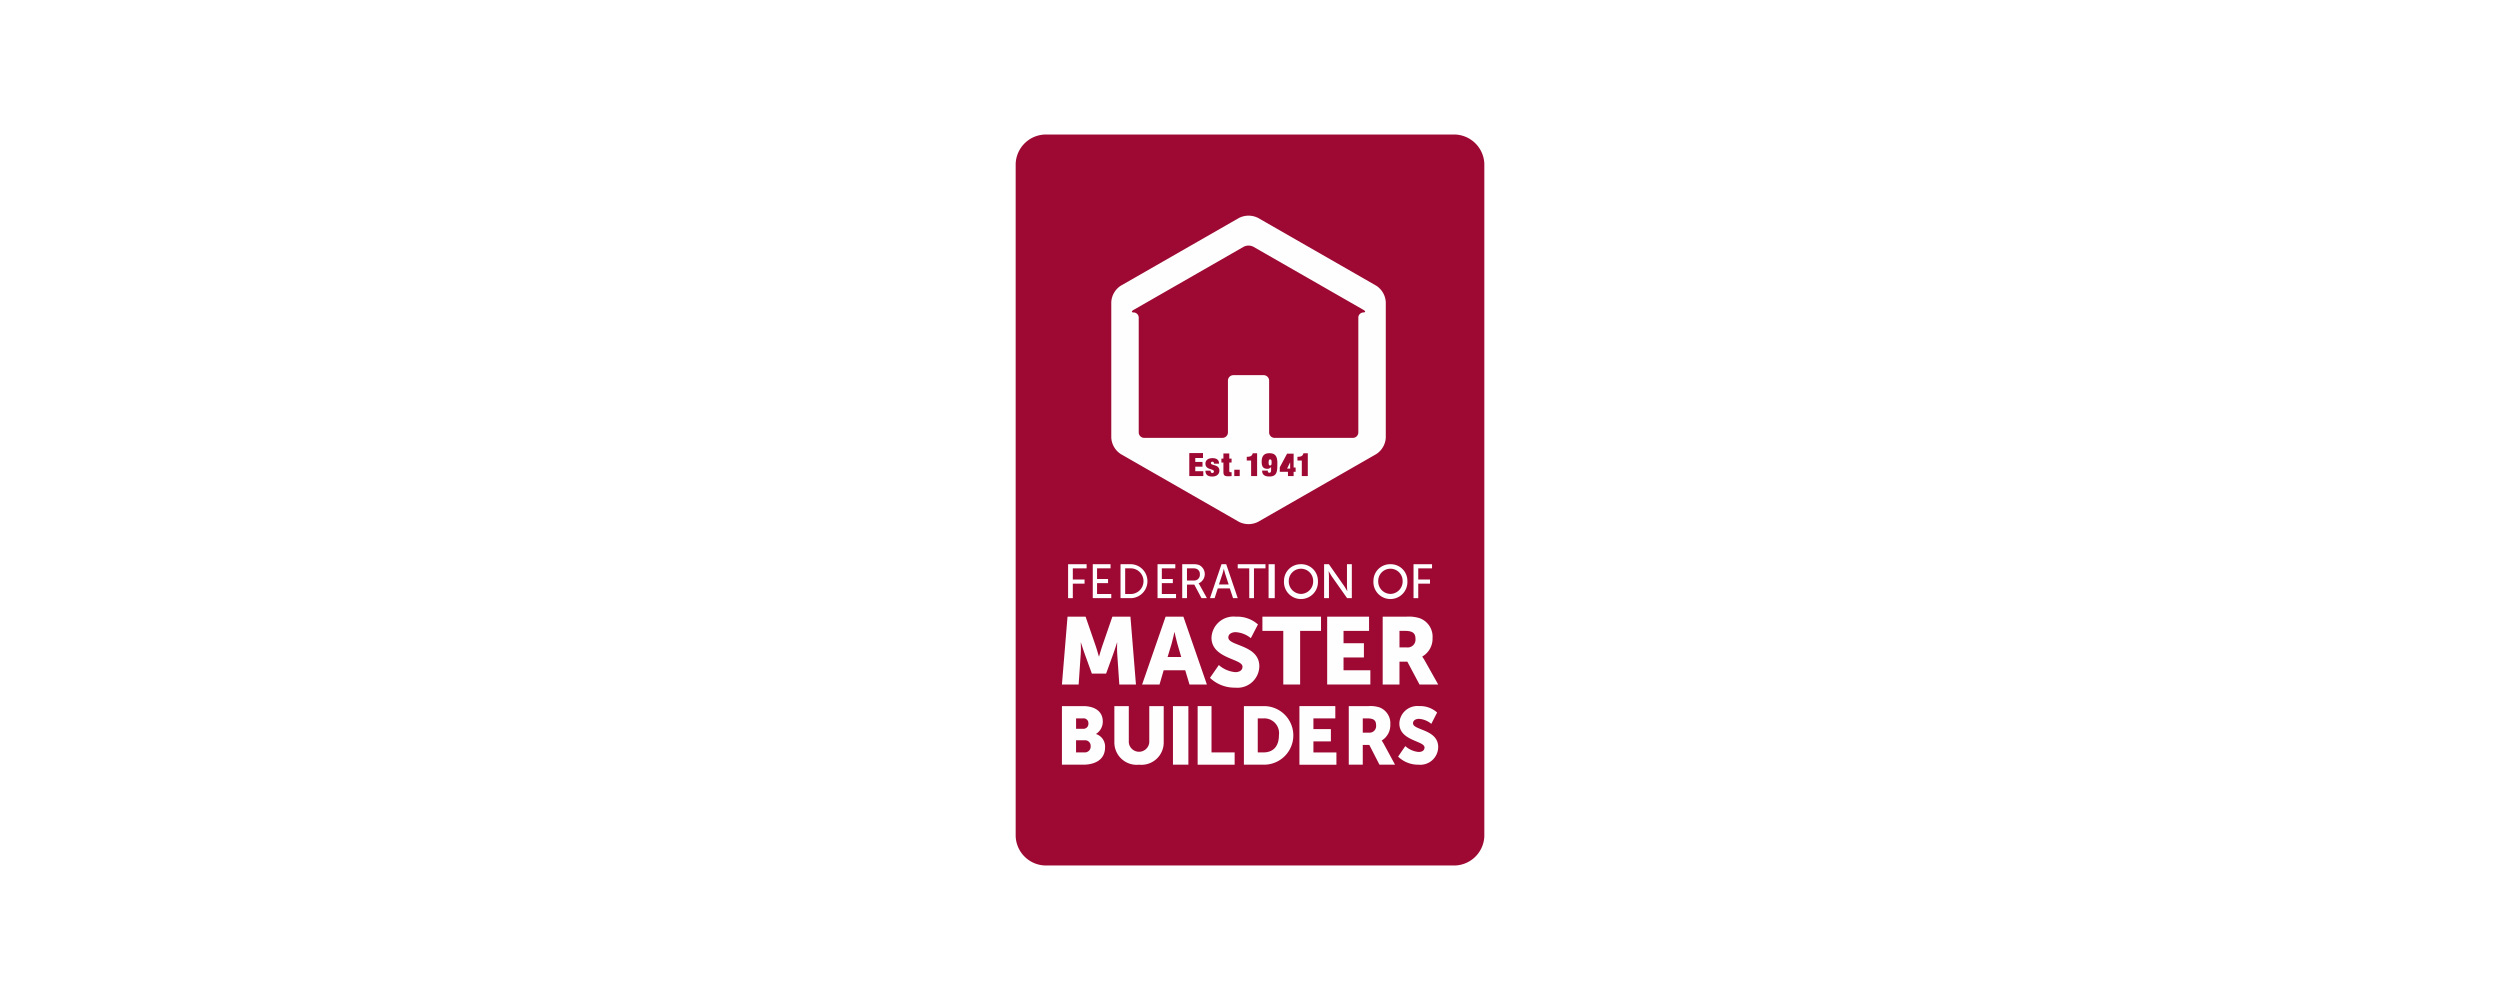 <svg xmlns="http://www.w3.org/2000/svg" xmlns:xlink="http://www.w3.org/1999/xlink" width="250" height="100" viewBox="0 0 250 100"><rect x="0" y="0" width="250" height="100" fill="#808080" stroke="none"/><defs><clipPath id="clip-FMB"><rect width="250" height="100"></rect></clipPath></defs><g id="FMB" clip-path="url(#clip-FMB)"><rect width="250" height="100" fill="#fff"></rect><g id="Icons" transform="translate(101.567 12.775)"><g id="logo_dark" data-name="logo/dark" transform="translate(0 0.677)"><g id="Group-51" transform="translate(0)"><path id="Fill-1" d="M3.125,73.773A3.038,3.038,0,0,1,0,70.85V3.6A3.038,3.038,0,0,1,3.125.677H43.742A3.038,3.038,0,0,1,46.866,3.6V70.85a3.038,3.038,0,0,1-3.124,2.924Z" transform="translate(0 -0.677)" fill="#9d0933" fill-rule="evenodd"></path><path id="Fill-4" d="M17,140h1.851v.414h-1.38v1.116h1.175v.413H17.471v1.451H17Z" transform="translate(-11.757 -97.03)" fill="#fefefe" fill-rule="evenodd"></path><path id="Fill-6" d="M25,140h1.778v.414H25.429v1.062h1.1v.413h-1.1v1.09h1.421v.413H25Z" transform="translate(-17.29 -97.03)" fill="#fefefe" fill-rule="evenodd"></path><path id="Fill-8" d="M35.064,142.979a1.284,1.284,0,0,0,0-2.566h-.6v2.566ZM34,140h1.1a1.7,1.7,0,0,1,0,3.393H34Z" transform="translate(-23.514 -97.03)" fill="#fefefe" fill-rule="evenodd"></path><path id="Fill-10" d="M46,140h1.777v.414H46.429v1.062h1.1v.413h-1.1v1.09h1.421v.413H46Z" transform="translate(-31.813 -97.03)" fill="#fefefe" fill-rule="evenodd"></path><path id="Fill-12" d="M55.164,141.629a.565.565,0,0,0,.6-.616.554.554,0,0,0-.271-.524.948.948,0,0,0-.468-.076h-.55v1.216ZM54,140h1.042a1.715,1.715,0,0,1,.639.077,1.007,1.007,0,0,1-.039,1.836v.008a.98.98,0,0,1,.1.155l.726,1.316h-.541l-.72-1.351h-.729v1.351H54Z" transform="translate(-37.345 -97.03)" fill="#fefefe" fill-rule="evenodd"></path><path id="Fill-14" d="M64.382,140.467s-.072.307-.126.48l-.359,1.076h.971l-.354-1.076c-.055-.174-.122-.48-.122-.48Zm.6,1.95H63.78l-.317.976H63L64.152,140h.472l1.152,3.393h-.468Z" transform="translate(-43.569 -97.03)" fill="#fefefe" fill-rule="evenodd"></path><path id="Fill-16" d="M73.152,140.414H72V140h2.776v.414H73.623v2.979h-.471Z" transform="translate(-49.794 -97.03)" fill="#fefefe" fill-rule="evenodd"></path><path id="Fill-18" d="M82,143.393h.617V140H82Z" transform="translate(-56.709 -97.03)" fill="#fefefe" fill-rule="evenodd"></path><path id="Fill-20" d="M88.7,142.97a1.244,1.244,0,0,0,1.216-1.3,1.219,1.219,0,1,0-2.438,0,1.247,1.247,0,0,0,1.221,1.3m0-2.97a1.66,1.66,0,0,1,1.694,1.673,1.7,1.7,0,1,1-3.393,0A1.664,1.664,0,0,1,88.7,140" transform="translate(-60.167 -97.03)" fill="#fefefe" fill-rule="evenodd"></path><path id="Fill-21" d="M100,140h.481l1.542,2.206c.128.183.289.489.289.489h.011s-.035-.3-.035-.489V140h.486v3.393H102.3l-1.548-2.2c-.127-.187-.289-.494-.289-.494h-.01s.034.3.034.494v2.2H100Z" transform="translate(-69.158 -97.03)" fill="#fefefe" fill-rule="evenodd"></path><path id="Fill-22" d="M117.7,142.97a1.244,1.244,0,0,0,1.218-1.3,1.22,1.22,0,1,0-2.44,0,1.247,1.247,0,0,0,1.222,1.3m0-2.97a1.66,1.66,0,0,1,1.694,1.673,1.7,1.7,0,1,1-3.393,0A1.663,1.663,0,0,1,117.7,140" transform="translate(-80.223 -97.03)" fill="#fefefe" fill-rule="evenodd"></path><path id="Fill-23" d="M129,140h1.851v.414h-1.379v1.116h1.175v.413h-1.175v1.451H129Z" transform="translate(-89.214 -97.03)" fill="#fefefe" fill-rule="evenodd"></path><path id="Fill-24" d="M15.56,157h1.806l.988,2.866c.152.436.342,1.12.342,1.12h.018s.191-.683.342-1.12L20.045,157h1.806l.551,6.785H20.739l-.209-3.056a9.994,9.994,0,0,1,0-1.138h-.019s-.228.711-.38,1.138l-.713,1.964H17.993l-.713-1.964c-.151-.427-.38-1.138-.38-1.138h-.019a10.083,10.083,0,0,1,0,1.138l-.209,3.056H15Z" transform="translate(-10.374 -108.786)" fill="#fefefe" fill-rule="evenodd"></path><path id="Fill-25" d="M44.228,158.547s-.154.741-.28,1.167l-.4,1.32h1.363l-.386-1.32c-.126-.427-.281-1.167-.281-1.167Zm1.083,3.815H43.155l-.415,1.423H41L43.349,157h1.778l2.35,6.785h-1.74Z" transform="translate(-28.355 -108.786)" fill="#fefefe" fill-rule="evenodd"></path><path id="Fill-26" d="M63.885,161.838a2.854,2.854,0,0,0,1.646.71c.346,0,.72-.134.72-.547,0-.815-3.1-.786-3.1-2.9a2.206,2.206,0,0,1,2.434-2.1,3.122,3.122,0,0,1,2.212.777l-.711,1.372a2.63,2.63,0,0,0-1.52-.6c-.346,0-.731.154-.731.538,0,.864,3.1.71,3.1,2.88a2.188,2.188,0,0,1-2.425,2.131,3.551,3.551,0,0,1-2.51-.979Z" transform="translate(-43.569 -108.786)" fill="#fefefe" fill-rule="evenodd"></path><path id="Fill-27" d="M82.088,158.423H80V157h5.86v1.423H83.772v5.362H82.088Z" transform="translate(-55.326 -108.786)" fill="#fefefe" fill-rule="evenodd"></path><path id="Fill-28" d="M101,157h4.187v1.423h-2.551v1.234h2.037v1.423h-2.037v1.281h2.682v1.423H101Z" transform="translate(-69.849 -108.786)" fill="#fefefe" fill-rule="evenodd"></path><path id="Fill-29" d="M121.407,160.075a.781.781,0,0,0,.873-.836c0-.512-.191-.816-1.035-.816h-.566v1.651ZM119,157h2.388a3.576,3.576,0,0,1,1.332.161,1.972,1.972,0,0,1,1.267,1.974,2.061,2.061,0,0,1-1.027,1.851v.019a3.807,3.807,0,0,1,.258.408l1.333,2.372h-1.87l-1.217-2.287h-.786v2.287H119Z" transform="translate(-82.298 -108.786)" fill="#fefefe" fill-rule="evenodd"></path><path id="Fill-30" d="M17.259,190.631a.578.578,0,0,0,.614-.615.559.559,0,0,0-.606-.6h-.855v1.213Zm-.121-2.36a.492.492,0,0,0,.508-.541.472.472,0,0,0-.532-.5h-.7v1.042ZM15,186h2.123c1.153,0,1.962.524,1.962,1.533a1.437,1.437,0,0,1-.671,1.246v.016a1.314,1.314,0,0,1,.9,1.32c0,1.278-1.048,1.745-2.2,1.745H15Z" transform="translate(-10.374 -128.842)" fill="#fefefe" fill-rule="evenodd"></path><path id="Fill-31" d="M32,186h1.444v3.643a1.029,1.029,0,0,0,2.047,0V186h1.444v3.643a2.229,2.229,0,0,1-2.459,2.217A2.235,2.235,0,0,1,32,189.643Z" transform="translate(-22.131 -128.842)" fill="#fefefe" fill-rule="evenodd"></path><path id="Fill-32" d="M51,191.86h1.542V186H51Z" transform="translate(-35.271 -128.842)" fill="#fefefe" fill-rule="evenodd"></path><path id="Fill-33" d="M59,186h1.387v4.631H62.7v1.229H59Z" transform="translate(-40.803 -128.842)" fill="#fefefe" fill-rule="evenodd"></path><path id="Fill-34" d="M75.957,190.631c.958,0,1.545-.59,1.545-1.713a1.478,1.478,0,0,0-1.545-1.689h-.571v3.4ZM74,186h2.012a2.93,2.93,0,0,1,0,5.86H74Z" transform="translate(-51.177 -128.842)" fill="#fefefe" fill-rule="evenodd"></path><path id="Fill-35" d="M92,186h3.589v1.229H93.4V188.3h1.747v1.229H93.4v1.106h2.3v1.229H92Z" transform="translate(-63.625 -128.842)" fill="#fefefe" fill-rule="evenodd"></path><path id="Fill-36" d="M110.005,188.656a.661.661,0,0,0,.728-.721c0-.443-.161-.705-.863-.705H109.4v1.426ZM108,186h1.989a2.889,2.889,0,0,1,1.112.14,1.7,1.7,0,0,1,1.053,1.7,1.794,1.794,0,0,1-.855,1.6v.016a3.532,3.532,0,0,1,.216.352l1.11,2.049h-1.558l-1.014-1.975H109.4v1.975H108Z" transform="translate(-74.69 -128.842)" fill="#fefefe" fill-rule="evenodd"></path><path id="Fill-37" d="M124.719,190a2.3,2.3,0,0,0,1.336.587c.281,0,.586-.111.586-.452,0-.674-2.516-.65-2.516-2.395A1.8,1.8,0,0,1,126.1,186a2.52,2.52,0,0,1,1.8.642l-.579,1.134a2.12,2.12,0,0,0-1.235-.5c-.282,0-.595.127-.595.444,0,.713,2.518.587,2.518,2.379a1.79,1.79,0,0,1-1.97,1.76,2.864,2.864,0,0,1-2.04-.809Z" transform="translate(-85.756 -128.842)" fill="#fefefe" fill-rule="evenodd"></path><path id="Fill-38" d="M82.162,106c-.1,0-.151.066-.151.308s.038.308.151.308.151-.067.151-.308-.038-.308-.151-.308" transform="translate(-56.717 -73.516)" fill="#fefefe" fill-rule="evenodd"></path><path id="Fill-39" d="M56.186,36.677a.518.518,0,0,0-.481.546V48.671a.549.549,0,0,1-.55.546H47.333a.549.549,0,0,1-.549-.546V43.49a.548.548,0,0,0-.549-.545h-3.02a.548.548,0,0,0-.549.545v5.18a.549.549,0,0,1-.55.546H34.294a.55.55,0,0,1-.55-.546V37.222a.518.518,0,0,0-.48-.546c-.265,0-.268-.123-.006-.273l.012-.006.951-.546L44.249,30.1a1.061,1.061,0,0,1,.951,0l10.991,6.3c.262.15.259.273-.006.273Zm-5.534,16.36h-.6V51.482h-.435v-.374c.37,0,.526-.077.6-.355h.435Zm-1.218-.426h-.2v.426h-.565v-.426h-.819v-.452l.728-1.361h.656v1.381h.2Zm-1.83-.632c0,.7-.108,1.1-.793,1.1-.595,0-.724-.284-.727-.587h.564a.281.281,0,0,0,.046.168.143.143,0,0,0,.12.045c.089,0,.166-.071.166-.213V52.13h-.007a.428.428,0,0,1-.386.177c-.328,0-.549-.158-.549-.694,0-.62.276-.862.77-.862.526,0,.8.229.8.975Zm-2.021,1.058h-.6V51.482h-.435v-.374c.37,0,.526-.077.6-.355h.435Zm-2.285,0h.546V52.4H43.3Zm-.269-1.355H42.8v.832c0,.1.045.135.139.135h.092v.387a2.76,2.76,0,0,1-.318.019c-.358,0-.5-.058-.5-.445v-.929h-.2v-.391h.2v-.513H42.8v.513h.231Zm-1.924,1.4c-.49,0-.689-.206-.689-.587h.514a.3.3,0,0,0,.042.171.149.149,0,0,0,.123.061.154.154,0,0,0,.169-.149c0-.31-.848-.126-.848-.787,0-.307.224-.546.7-.546.438,0,.659.184.659.549h-.507c0-.148-.058-.194-.156-.194a.135.135,0,0,0-.149.136c0,.287.848.094.848.761,0,.339-.263.584-.7.584Zm-.9-.045H38.8v-2.3h1.373v.491H39.4v.394h.721v.471H39.4v.458h.8ZM57.5,34l-11.823-6.78a2.119,2.119,0,0,0-1.9,0L31.951,34A2.092,2.092,0,0,0,31,35.641V49.2a2.093,2.093,0,0,0,.951,1.636l11.823,6.78a2.121,2.121,0,0,0,1.9,0L57.5,50.837A2.091,2.091,0,0,0,58.45,49.2V35.641A2.091,2.091,0,0,0,57.5,34Z" transform="translate(-21.439 -18.881)" fill="#fefefe" fill-rule="evenodd"></path><path id="Fill-40" d="M88,107.617h.308V107H88.3Z" transform="translate(-60.859 -74.207)" fill="#fefefe" fill-rule="evenodd"></path></g></g></g></g></svg>